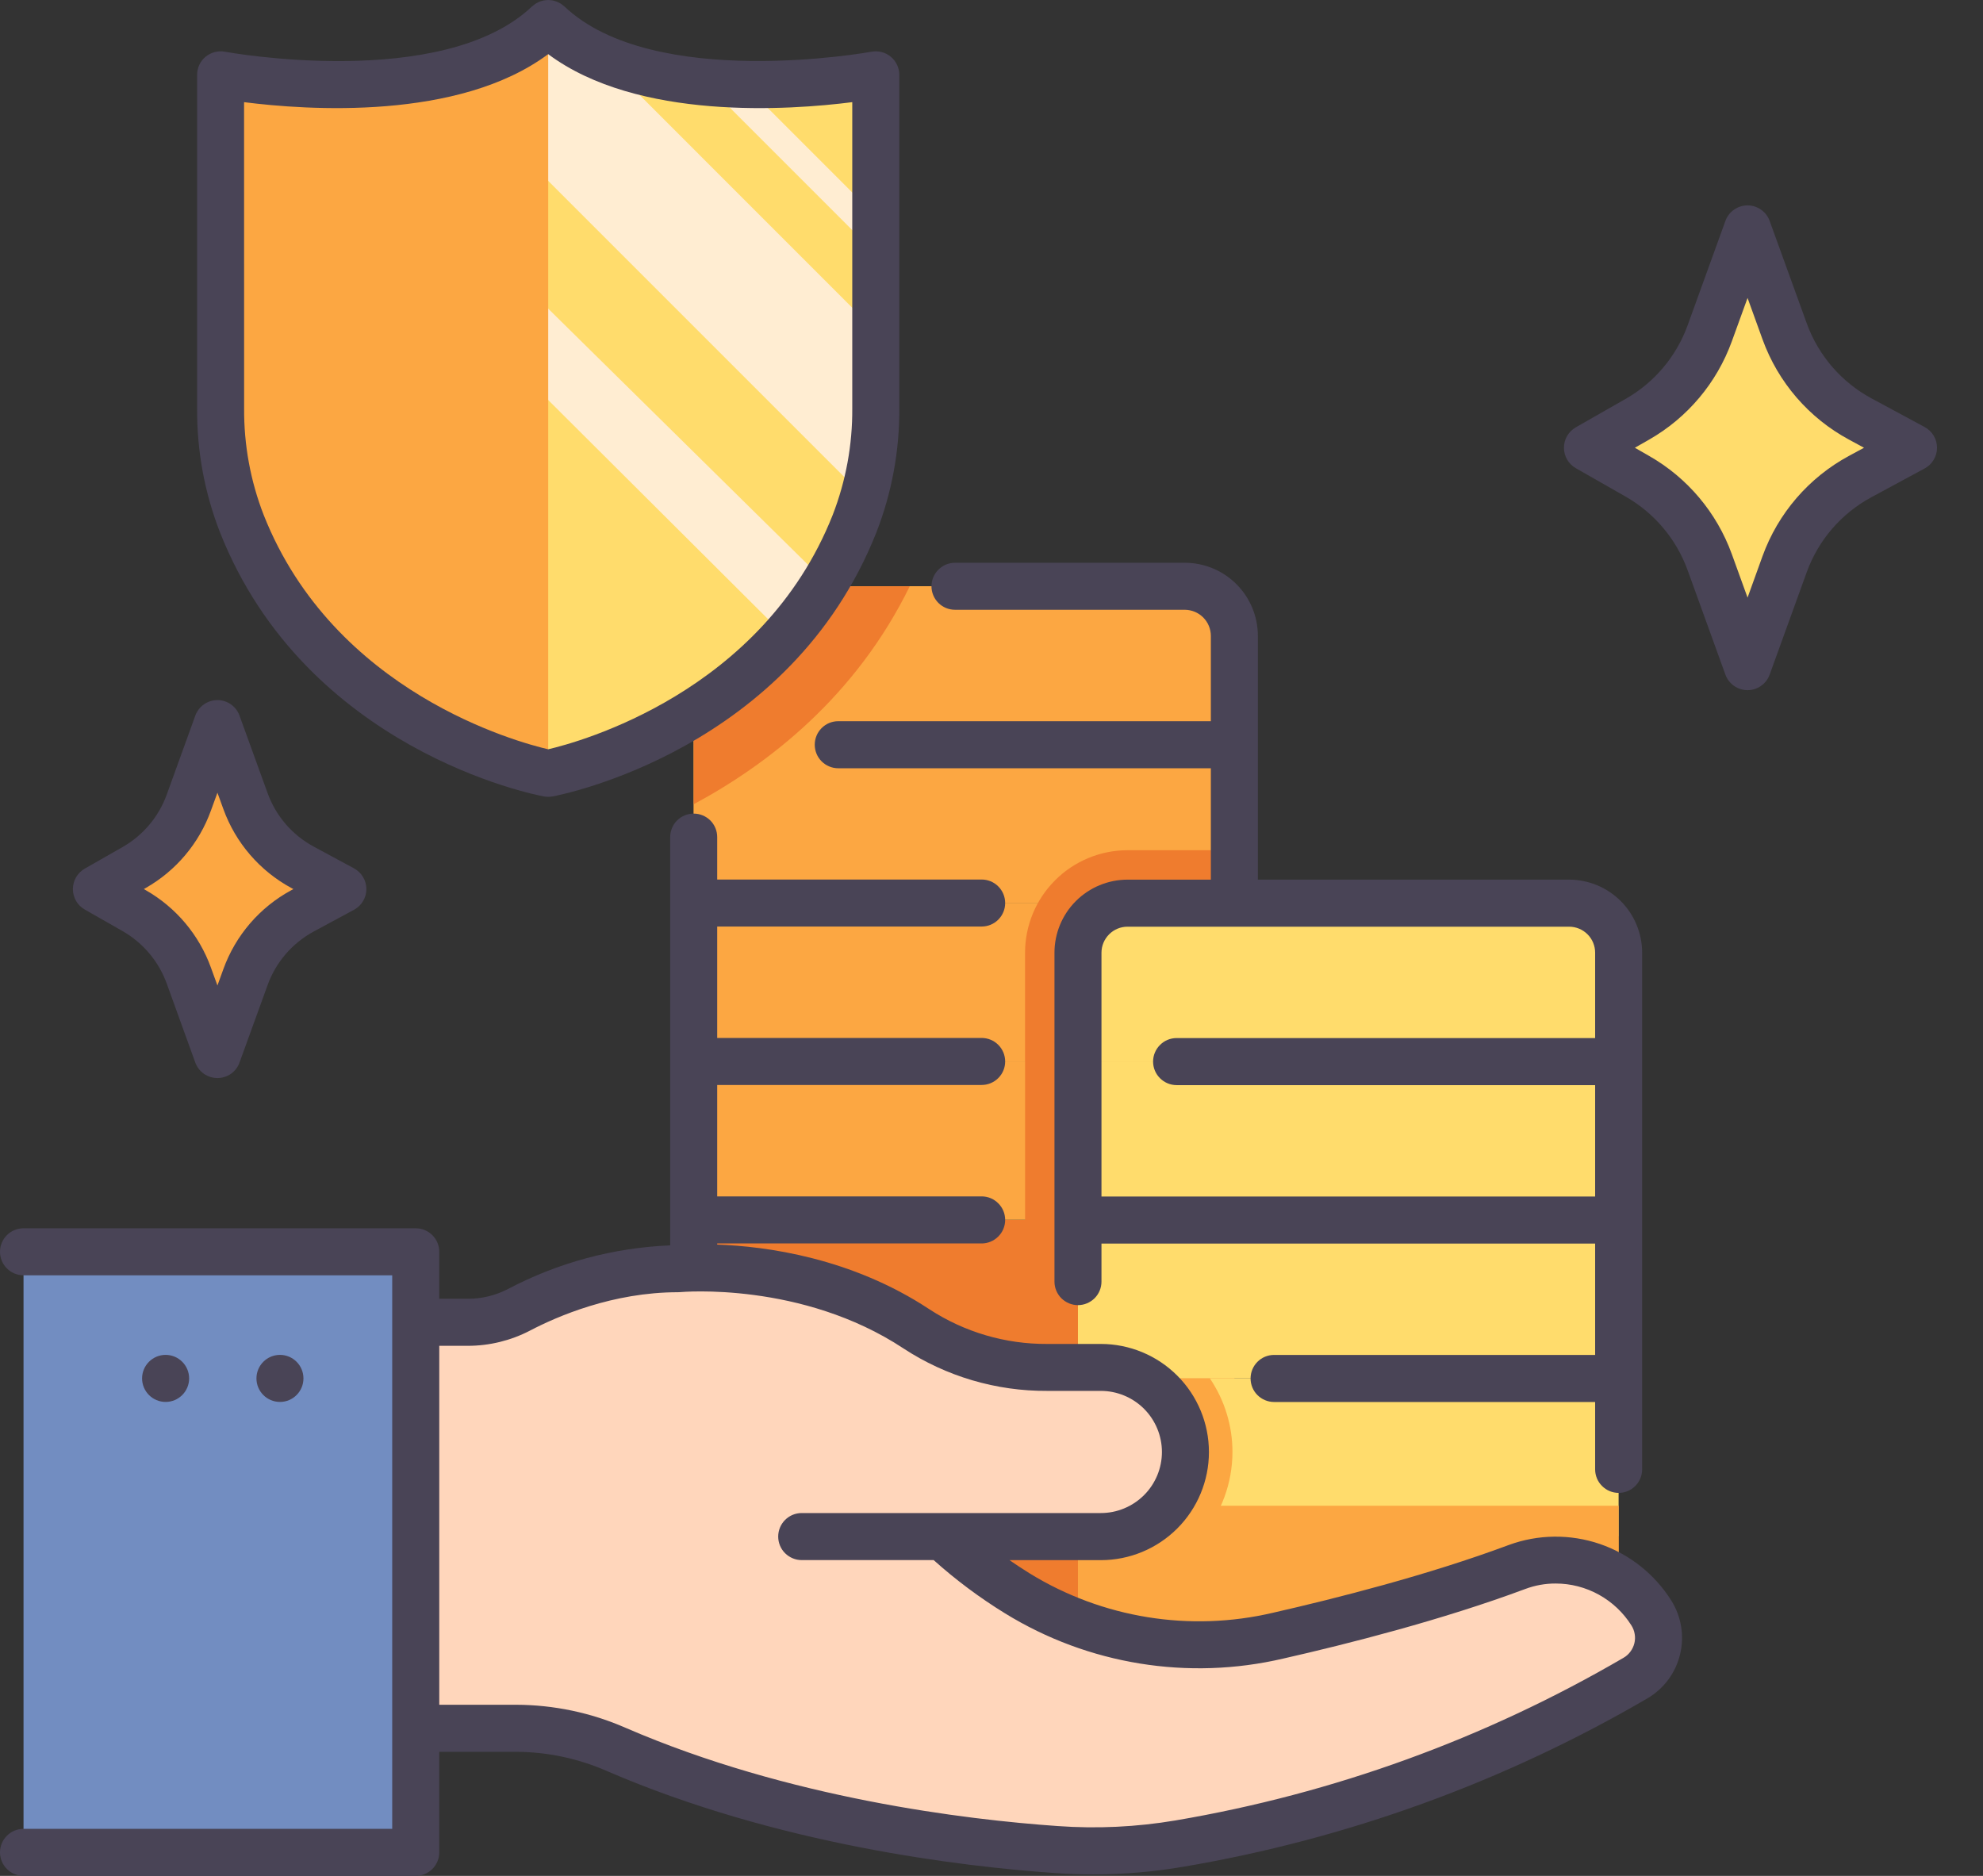 <svg width="37" height="35" viewBox="0 0 37 35" fill="none" xmlns="http://www.w3.org/2000/svg">
<rect x="0" y="0" width="37" height="35" fill="#333333" stroke="none"/>
<path d="M15.643 26.932H21.365V31.41H15.643V26.932Z" fill="#EF7C2E"/>
<path d="M12.944 22.762H23.031V25.718H12.944V22.762Z" fill="#EF7C2E"/>
<path d="M12.944 19.803H23.031V22.759H12.944V19.803Z" fill="#FCA742"/>
<path d="M12.944 16.85H23.031V19.806H12.944V16.85Z" fill="#FCA742"/>
<path d="M12.944 13.895H23.031V16.851H12.944V13.895Z" fill="#FCA742"/>
<path d="M22.107 10.938H13.868C13.623 10.938 13.388 11.035 13.214 11.208C13.041 11.382 12.944 11.617 12.944 11.862V13.894H23.031V11.862C23.031 11.617 22.934 11.382 22.761 11.208C22.587 11.035 22.352 10.938 22.107 10.938Z" fill="#FCA742"/>
<path d="M13.867 10.938H22.107C22.352 10.938 22.587 11.035 22.761 11.208C22.934 11.382 23.032 11.617 23.032 11.862V16.85H12.944V11.862C12.944 11.617 13.041 11.382 13.214 11.208C13.387 11.035 13.622 10.938 13.867 10.938Z" fill="#FCA742"/>
<path d="M19.126 19.806V17.775C19.127 17.268 19.328 16.782 19.687 16.424C20.045 16.065 20.531 15.864 21.038 15.863H23.031V25.719H19.127V19.807L19.126 19.806Z" fill="#EF7C2E"/>
<path d="M30.201 28.674H20.113V31.63H28.294C28.545 31.63 28.793 31.581 29.024 31.485C29.256 31.389 29.466 31.249 29.643 31.072C29.82 30.894 29.96 30.684 30.056 30.453C30.152 30.221 30.201 29.974 30.201 29.723V28.674Z" fill="#FCA742"/>
<path d="M20.113 25.717H30.201V28.673H20.113V25.717Z" fill="#FFDC6C"/>
<path d="M20.113 22.762H30.201V25.718H20.113V22.762Z" fill="#FFDC6C"/>
<path d="M20.113 19.803H30.201V22.759H20.113V19.803Z" fill="#FFDC6C"/>
<path d="M29.277 16.85H21.037C20.792 16.85 20.557 16.947 20.384 17.12C20.211 17.294 20.113 17.529 20.113 17.774V19.806H30.201V17.774C30.201 17.652 30.177 17.532 30.131 17.42C30.085 17.308 30.017 17.206 29.931 17.12C29.845 17.034 29.743 16.966 29.631 16.92C29.518 16.873 29.398 16.85 29.277 16.85Z" fill="#FFDC6C"/>
<path d="M20.113 28.094H30.201V29.254H20.113V28.094Z" fill="#FCA742"/>
<path d="M22.996 27.091C22.995 27.671 22.789 28.231 22.413 28.673H20.113V25.717H22.574C22.849 26.122 22.996 26.601 22.996 27.091Z" fill="#FCA742"/>
<path d="M7.757 24.672H8.727C9.059 24.673 9.387 24.594 9.682 24.44C10.244 24.145 11.347 23.672 12.649 23.672C12.649 23.672 15.039 23.433 17.099 24.794C17.825 25.268 18.673 25.518 19.54 25.514H20.54C20.747 25.514 20.952 25.555 21.144 25.634C21.335 25.713 21.509 25.829 21.656 25.976C21.802 26.123 21.919 26.297 21.998 26.488C22.077 26.68 22.118 26.885 22.118 27.092C22.118 27.511 21.952 27.912 21.656 28.208C21.36 28.504 20.958 28.67 20.54 28.67H17.594C18.019 29.071 18.484 29.426 18.983 29.73C20.438 30.62 22.185 30.904 23.848 30.519C25.047 30.246 26.787 29.804 28.305 29.237C28.758 29.07 29.254 29.064 29.711 29.221C30.167 29.377 30.556 29.686 30.811 30.095C30.874 30.193 30.915 30.303 30.934 30.418C30.953 30.533 30.949 30.65 30.921 30.763C30.894 30.877 30.844 30.983 30.775 31.077C30.706 31.17 30.619 31.249 30.518 31.308C27.89 32.84 25.007 33.887 22.008 34.398C21.246 34.528 20.471 34.565 19.701 34.509C17.956 34.387 14.597 33.983 11.496 32.641C10.907 32.384 10.272 32.25 9.629 32.248H7.757V24.672Z" fill="#FFD6BB"/>
<path d="M32.606 4.27L31.9 6.22C31.655 6.896 31.178 7.464 30.553 7.82L29.619 8.354L30.553 8.887C31.178 9.244 31.655 9.811 31.9 10.487L32.606 12.438L33.299 10.526C33.552 9.826 34.054 9.244 34.709 8.891L35.703 8.354L34.709 7.817C34.054 7.463 33.552 6.881 33.299 6.181L32.606 4.27Z" fill="#FFDC6C"/>
<path d="M4.057 13.506L3.523 14.98C3.337 15.491 2.977 15.92 2.504 16.19L1.799 16.593L2.504 16.996C2.977 17.265 3.337 17.694 3.523 18.206L4.057 19.68L4.58 18.235C4.771 17.706 5.151 17.266 5.646 16.998L6.397 16.593L5.646 16.187C5.151 15.92 4.771 15.48 4.58 14.951L4.057 13.506Z" fill="#FCA742"/>
<path d="M13.868 10.938H16.975C15.969 12.991 14.346 14.252 12.944 15.005V11.862C12.944 11.617 13.041 11.382 13.214 11.208C13.388 11.035 13.623 10.938 13.868 10.938Z" fill="#EF7C2E"/>
<path d="M0.439 23.355H7.757V34.561H0.439V23.355Z" fill="#728DC1"/>
<path d="M10.229 0.438C12.077 2.193 16.341 1.396 16.341 1.396V7.616C16.346 8.352 16.212 9.082 15.945 9.769C14.41 13.65 10.229 14.428 10.229 14.428C10.229 14.428 6.048 13.65 4.512 9.769C4.246 9.082 4.111 8.352 4.116 7.616V1.396C4.116 1.396 8.38 2.193 10.229 0.438Z" fill="#FFDC6C"/>
<path d="M10.228 0.438C10.527 0.713 10.872 0.933 11.248 1.087L16.34 6.18V7.616C16.342 8.172 16.267 8.726 16.116 9.262L8.242 1.388C8.996 1.223 9.708 0.932 10.228 0.438Z" fill="#FFEDD2"/>
<path d="M15.402 10.858C15.182 11.217 14.931 11.556 14.65 11.87L4.705 1.958V1.48C5.034 1.52 5.478 1.56 5.981 1.572L15.402 10.858Z" fill="#FFEDD2"/>
<path d="M4.512 9.769C4.246 9.082 4.111 8.352 4.116 7.616V1.396C4.116 1.396 8.38 2.193 10.229 0.438V14.428C10.229 14.428 6.047 13.65 4.512 9.769Z" fill="#FCA742"/>
<path d="M16.341 4.732L13.14 1.531C13.393 1.555 13.643 1.569 13.886 1.575L16.341 4.03V4.732Z" fill="#FFEDD2"/>
<path d="M15.64 14.334C15.524 14.334 15.412 14.287 15.33 14.205C15.248 14.123 15.202 14.011 15.202 13.895C15.202 13.778 15.248 13.667 15.33 13.585C15.412 13.502 15.524 13.456 15.64 13.456H22.593V11.863C22.592 11.734 22.541 11.611 22.45 11.52C22.359 11.429 22.236 11.378 22.107 11.377H17.819C17.703 11.377 17.591 11.331 17.509 11.249C17.427 11.167 17.38 11.055 17.38 10.939C17.38 10.822 17.427 10.711 17.509 10.629C17.591 10.546 17.703 10.5 17.819 10.5H22.107C22.469 10.5 22.815 10.644 23.071 10.9C23.326 11.155 23.47 11.502 23.47 11.863V16.412H29.277C29.639 16.413 29.985 16.556 30.241 16.812C30.496 17.067 30.64 17.414 30.64 17.775V27.415C30.64 27.532 30.594 27.643 30.512 27.725C30.43 27.808 30.318 27.854 30.202 27.854C30.085 27.854 29.974 27.808 29.892 27.725C29.809 27.643 29.763 27.532 29.763 27.415V26.158H23.772C23.656 26.158 23.544 26.111 23.462 26.029C23.38 25.947 23.334 25.835 23.334 25.719C23.334 25.603 23.38 25.491 23.462 25.409C23.544 25.326 23.656 25.28 23.772 25.28H29.763V23.202H20.552V23.912C20.552 24.028 20.506 24.14 20.424 24.222C20.341 24.304 20.23 24.351 20.113 24.351C19.997 24.351 19.886 24.304 19.803 24.222C19.721 24.14 19.675 24.028 19.675 23.912V17.775C19.675 17.414 19.819 17.067 20.074 16.812C20.33 16.556 20.676 16.413 21.038 16.412H22.593V14.334H15.64ZM20.552 17.775V22.324H29.763V20.246H21.954C21.837 20.246 21.726 20.199 21.644 20.117C21.561 20.035 21.515 19.923 21.515 19.807C21.515 19.691 21.561 19.579 21.644 19.497C21.726 19.414 21.837 19.368 21.954 19.368H29.763V17.775C29.763 17.646 29.712 17.523 29.621 17.432C29.53 17.341 29.406 17.29 29.277 17.29H21.038C20.909 17.29 20.786 17.341 20.695 17.432C20.604 17.523 20.552 17.646 20.552 17.775Z" fill="#494456"/>
<path d="M9.53674e-06 23.355C9.53674e-06 23.239 0.046 23.128 0.129 23.045C0.211 22.963 0.322 22.917 0.439 22.917H7.757C7.873 22.917 7.985 22.963 8.067 23.045C8.15 23.128 8.196 23.239 8.196 23.355V24.232H8.727C8.989 24.233 9.246 24.171 9.478 24.05C10.414 23.557 11.448 23.279 12.505 23.236V15.618C12.505 15.502 12.551 15.39 12.633 15.308C12.715 15.226 12.827 15.18 12.943 15.18C13.06 15.18 13.171 15.226 13.254 15.308C13.336 15.39 13.382 15.502 13.382 15.618V16.41H18.316C18.433 16.41 18.544 16.456 18.626 16.538C18.709 16.621 18.755 16.732 18.755 16.849C18.755 16.965 18.709 17.076 18.626 17.159C18.544 17.241 18.433 17.287 18.316 17.287H13.382V19.366H18.316C18.433 19.366 18.544 19.412 18.626 19.494C18.709 19.577 18.755 19.688 18.755 19.805C18.755 19.921 18.709 20.033 18.626 20.115C18.544 20.197 18.433 20.243 18.316 20.243H13.382V22.322H18.316C18.433 22.322 18.544 22.368 18.626 22.451C18.709 22.533 18.755 22.644 18.755 22.761C18.755 22.877 18.709 22.989 18.626 23.071C18.544 23.153 18.433 23.2 18.316 23.2H13.382V23.221C14.301 23.254 15.888 23.468 17.341 24.428C17.995 24.855 18.76 25.08 19.541 25.075H20.54C21.075 25.075 21.588 25.288 21.966 25.666C22.344 26.044 22.557 26.557 22.557 27.092C22.557 27.627 22.344 28.14 21.966 28.518C21.588 28.896 21.075 29.109 20.54 29.109H18.836C18.953 29.19 19.079 29.273 19.214 29.357C20.57 30.19 22.201 30.454 23.75 30.091C24.931 29.822 26.653 29.385 28.152 28.826C28.699 28.625 29.299 28.619 29.851 28.807C30.402 28.996 30.873 29.368 31.183 29.861C31.276 30.009 31.339 30.174 31.367 30.347C31.396 30.52 31.389 30.696 31.348 30.866C31.307 31.036 31.233 31.196 31.129 31.337C31.025 31.477 30.894 31.596 30.743 31.685C28.069 33.246 25.135 34.311 22.082 34.829C21.526 34.924 20.963 34.972 20.399 34.972C20.157 34.972 19.915 34.963 19.671 34.946C17.912 34.823 14.488 34.412 11.323 33.043C10.789 32.809 10.213 32.687 9.629 32.685H8.196V34.561C8.196 34.677 8.15 34.789 8.067 34.871C7.985 34.953 7.873 35 7.757 35H0.439C0.322 35 0.211 34.953 0.129 34.871C0.046 34.789 9.53674e-06 34.677 9.53674e-06 34.561C9.53674e-06 34.444 0.046 34.333 0.129 34.251C0.211 34.168 0.322 34.122 0.439 34.122H7.318V23.794H0.439C0.322 23.794 0.211 23.748 0.129 23.666C0.046 23.584 9.53674e-06 23.472 9.53674e-06 23.355ZM9.63 31.807C10.333 31.809 11.028 31.955 11.672 32.237C14.717 33.555 18.029 33.951 19.733 34.07C20.468 34.123 21.208 34.088 21.935 33.965C24.881 33.465 27.713 32.437 30.294 30.93C30.344 30.901 30.387 30.862 30.422 30.815C30.456 30.769 30.481 30.716 30.495 30.66C30.509 30.603 30.511 30.545 30.501 30.488C30.492 30.43 30.471 30.376 30.44 30.327C30.29 30.088 30.081 29.891 29.834 29.754C29.587 29.617 29.309 29.545 29.027 29.545C28.833 29.544 28.64 29.579 28.459 29.647C26.915 30.223 25.152 30.671 23.945 30.945C22.171 31.36 20.304 31.057 18.753 30.102C18.28 29.811 17.834 29.478 17.421 29.108H14.959C14.842 29.108 14.731 29.061 14.648 28.979C14.566 28.897 14.52 28.785 14.52 28.669C14.52 28.553 14.566 28.441 14.648 28.359C14.731 28.276 14.842 28.23 14.959 28.23H20.54C20.69 28.23 20.838 28.201 20.976 28.143C21.114 28.086 21.24 28.002 21.346 27.896C21.452 27.791 21.535 27.665 21.593 27.527C21.65 27.389 21.68 27.24 21.68 27.091C21.68 26.941 21.65 26.793 21.593 26.655C21.535 26.516 21.452 26.391 21.346 26.285C21.24 26.179 21.114 26.095 20.976 26.038C20.838 25.981 20.69 25.951 20.54 25.951H19.541C18.588 25.957 17.655 25.681 16.858 25.159C14.96 23.905 12.715 24.106 12.694 24.108C12.679 24.109 12.664 24.11 12.65 24.11C11.434 24.11 10.397 24.56 9.887 24.827C9.529 25.013 9.131 25.11 8.728 25.11H8.196V31.807H9.63Z" fill="#494456"/>
<path d="M32.607 12.877C32.517 12.877 32.429 12.849 32.355 12.797C32.281 12.746 32.225 12.672 32.194 12.588L31.488 10.637C31.278 10.059 30.87 9.574 30.336 9.268L29.402 8.735C29.335 8.697 29.279 8.641 29.24 8.574C29.201 8.508 29.181 8.432 29.181 8.354C29.181 8.277 29.201 8.201 29.24 8.134C29.279 8.067 29.335 8.012 29.402 7.973L30.336 7.44C30.87 7.135 31.278 6.65 31.488 6.072L32.194 4.121C32.225 4.036 32.281 3.963 32.355 3.912C32.429 3.86 32.517 3.832 32.607 3.832C32.697 3.832 32.785 3.86 32.858 3.912C32.932 3.963 32.988 4.036 33.019 4.121L33.711 6.032C33.928 6.631 34.357 7.129 34.918 7.432L35.912 7.968C35.982 8.006 36.04 8.062 36.08 8.129C36.121 8.197 36.142 8.275 36.142 8.354C36.142 8.433 36.121 8.511 36.08 8.579C36.04 8.647 35.982 8.703 35.912 8.74L34.918 9.277C34.357 9.579 33.928 10.077 33.711 10.676L33.019 12.588C32.988 12.672 32.932 12.746 32.858 12.797C32.785 12.849 32.697 12.877 32.607 12.877ZM34.501 8.505L34.78 8.354L34.501 8.203C33.751 7.799 33.176 7.133 32.886 6.331L32.607 5.559L32.313 6.37C32.032 7.144 31.486 7.793 30.771 8.202L30.504 8.354L30.771 8.507C31.486 8.915 32.032 9.564 32.313 10.338L32.607 11.15L32.886 10.377C33.176 9.576 33.751 8.909 34.501 8.505Z" fill="#494456"/>
<path d="M4.057 13.062C4.147 13.062 4.235 13.09 4.309 13.142C4.382 13.194 4.439 13.267 4.469 13.352L4.993 14.797C5.147 15.225 5.454 15.581 5.854 15.796L6.606 16.202C6.676 16.24 6.734 16.296 6.774 16.364C6.815 16.432 6.836 16.509 6.836 16.588C6.836 16.668 6.815 16.745 6.774 16.813C6.734 16.881 6.676 16.937 6.606 16.974L5.854 17.38C5.454 17.596 5.147 17.952 4.993 18.38L4.469 19.825C4.439 19.91 4.382 19.983 4.309 20.035C4.235 20.086 4.147 20.114 4.057 20.114C3.967 20.114 3.879 20.086 3.805 20.035C3.731 19.983 3.675 19.91 3.644 19.825L3.111 18.351C2.961 17.937 2.669 17.591 2.287 17.372L1.581 16.97C1.514 16.931 1.458 16.876 1.419 16.809C1.381 16.742 1.36 16.666 1.36 16.588C1.36 16.511 1.381 16.435 1.419 16.368C1.458 16.301 1.514 16.246 1.581 16.207L2.287 15.804C2.669 15.586 2.961 15.24 3.111 14.826L3.644 13.352C3.675 13.267 3.731 13.194 3.805 13.142C3.879 13.09 3.967 13.062 4.057 13.062ZM2.722 16.566L2.684 16.588L2.722 16.61C3.285 16.932 3.715 17.443 3.935 18.052L4.057 18.387L4.168 18.081C4.396 17.45 4.848 16.926 5.438 16.608L5.474 16.588L5.438 16.569C4.848 16.25 4.396 15.726 4.168 15.096L4.057 14.79L3.935 15.125C3.715 15.734 3.285 16.245 2.722 16.566Z" fill="#494456"/>
<path d="M4.197 0.965C4.237 0.973 8.259 1.703 9.927 0.12C9.935 0.112 9.944 0.107 9.953 0.1C9.964 0.09 9.976 0.081 9.988 0.072C10 0.065 10.013 0.058 10.026 0.051C10.038 0.045 10.051 0.038 10.064 0.032C10.077 0.027 10.091 0.023 10.105 0.019C10.119 0.015 10.131 0.011 10.145 0.008C10.159 0.006 10.173 0.004 10.187 0.003C10.201 0.002 10.215 0 10.229 0C10.242 0 10.256 0.002 10.27 0.003C10.284 0.004 10.298 0.006 10.312 0.008C10.326 0.011 10.339 0.015 10.352 0.019C10.366 0.023 10.38 0.027 10.393 0.033C10.406 0.038 10.419 0.045 10.431 0.051C10.444 0.058 10.457 0.065 10.469 0.072C10.482 0.081 10.493 0.09 10.505 0.1C10.513 0.107 10.523 0.112 10.531 0.12C12.194 1.699 16.22 0.973 16.26 0.965C16.324 0.953 16.389 0.956 16.451 0.972C16.514 0.988 16.572 1.018 16.621 1.059C16.671 1.1 16.711 1.152 16.738 1.21C16.765 1.268 16.78 1.332 16.78 1.396V7.617C16.785 8.408 16.64 9.193 16.353 9.931C14.747 13.991 10.489 14.826 10.309 14.86H10.308C10.282 14.865 10.256 14.867 10.229 14.867H10.228C10.202 14.867 10.175 14.865 10.149 14.86H10.148C9.968 14.827 5.71 13.991 4.104 9.931C3.817 9.193 3.672 8.408 3.678 7.617V1.396C3.678 1.332 3.692 1.268 3.719 1.21C3.746 1.152 3.786 1.1 3.836 1.059C3.886 1.018 3.944 0.988 4.006 0.972C4.068 0.956 4.133 0.953 4.197 0.965ZM4.555 7.617C4.55 8.298 4.673 8.973 4.92 9.608C6.232 12.926 9.665 13.849 10.228 13.98C10.792 13.849 14.224 12.926 15.537 9.608C15.783 8.973 15.907 8.298 15.902 7.617V1.906C14.734 2.055 11.897 2.255 10.228 1.01C8.559 2.255 5.721 2.055 4.554 1.906L4.555 7.617Z" fill="#494456"/>
<path d="M5.224 26.157C4.981 26.157 4.785 25.96 4.785 25.718C4.785 25.476 4.981 25.279 5.224 25.279C5.466 25.279 5.662 25.476 5.662 25.718C5.662 25.96 5.466 26.157 5.224 26.157Z" fill="#494456"/>
<path d="M3.09 26.157C2.848 26.157 2.651 25.96 2.651 25.718C2.651 25.476 2.848 25.279 3.09 25.279C3.332 25.279 3.529 25.476 3.529 25.718C3.529 25.96 3.332 26.157 3.09 26.157Z" fill="#494456"/>
</svg>
